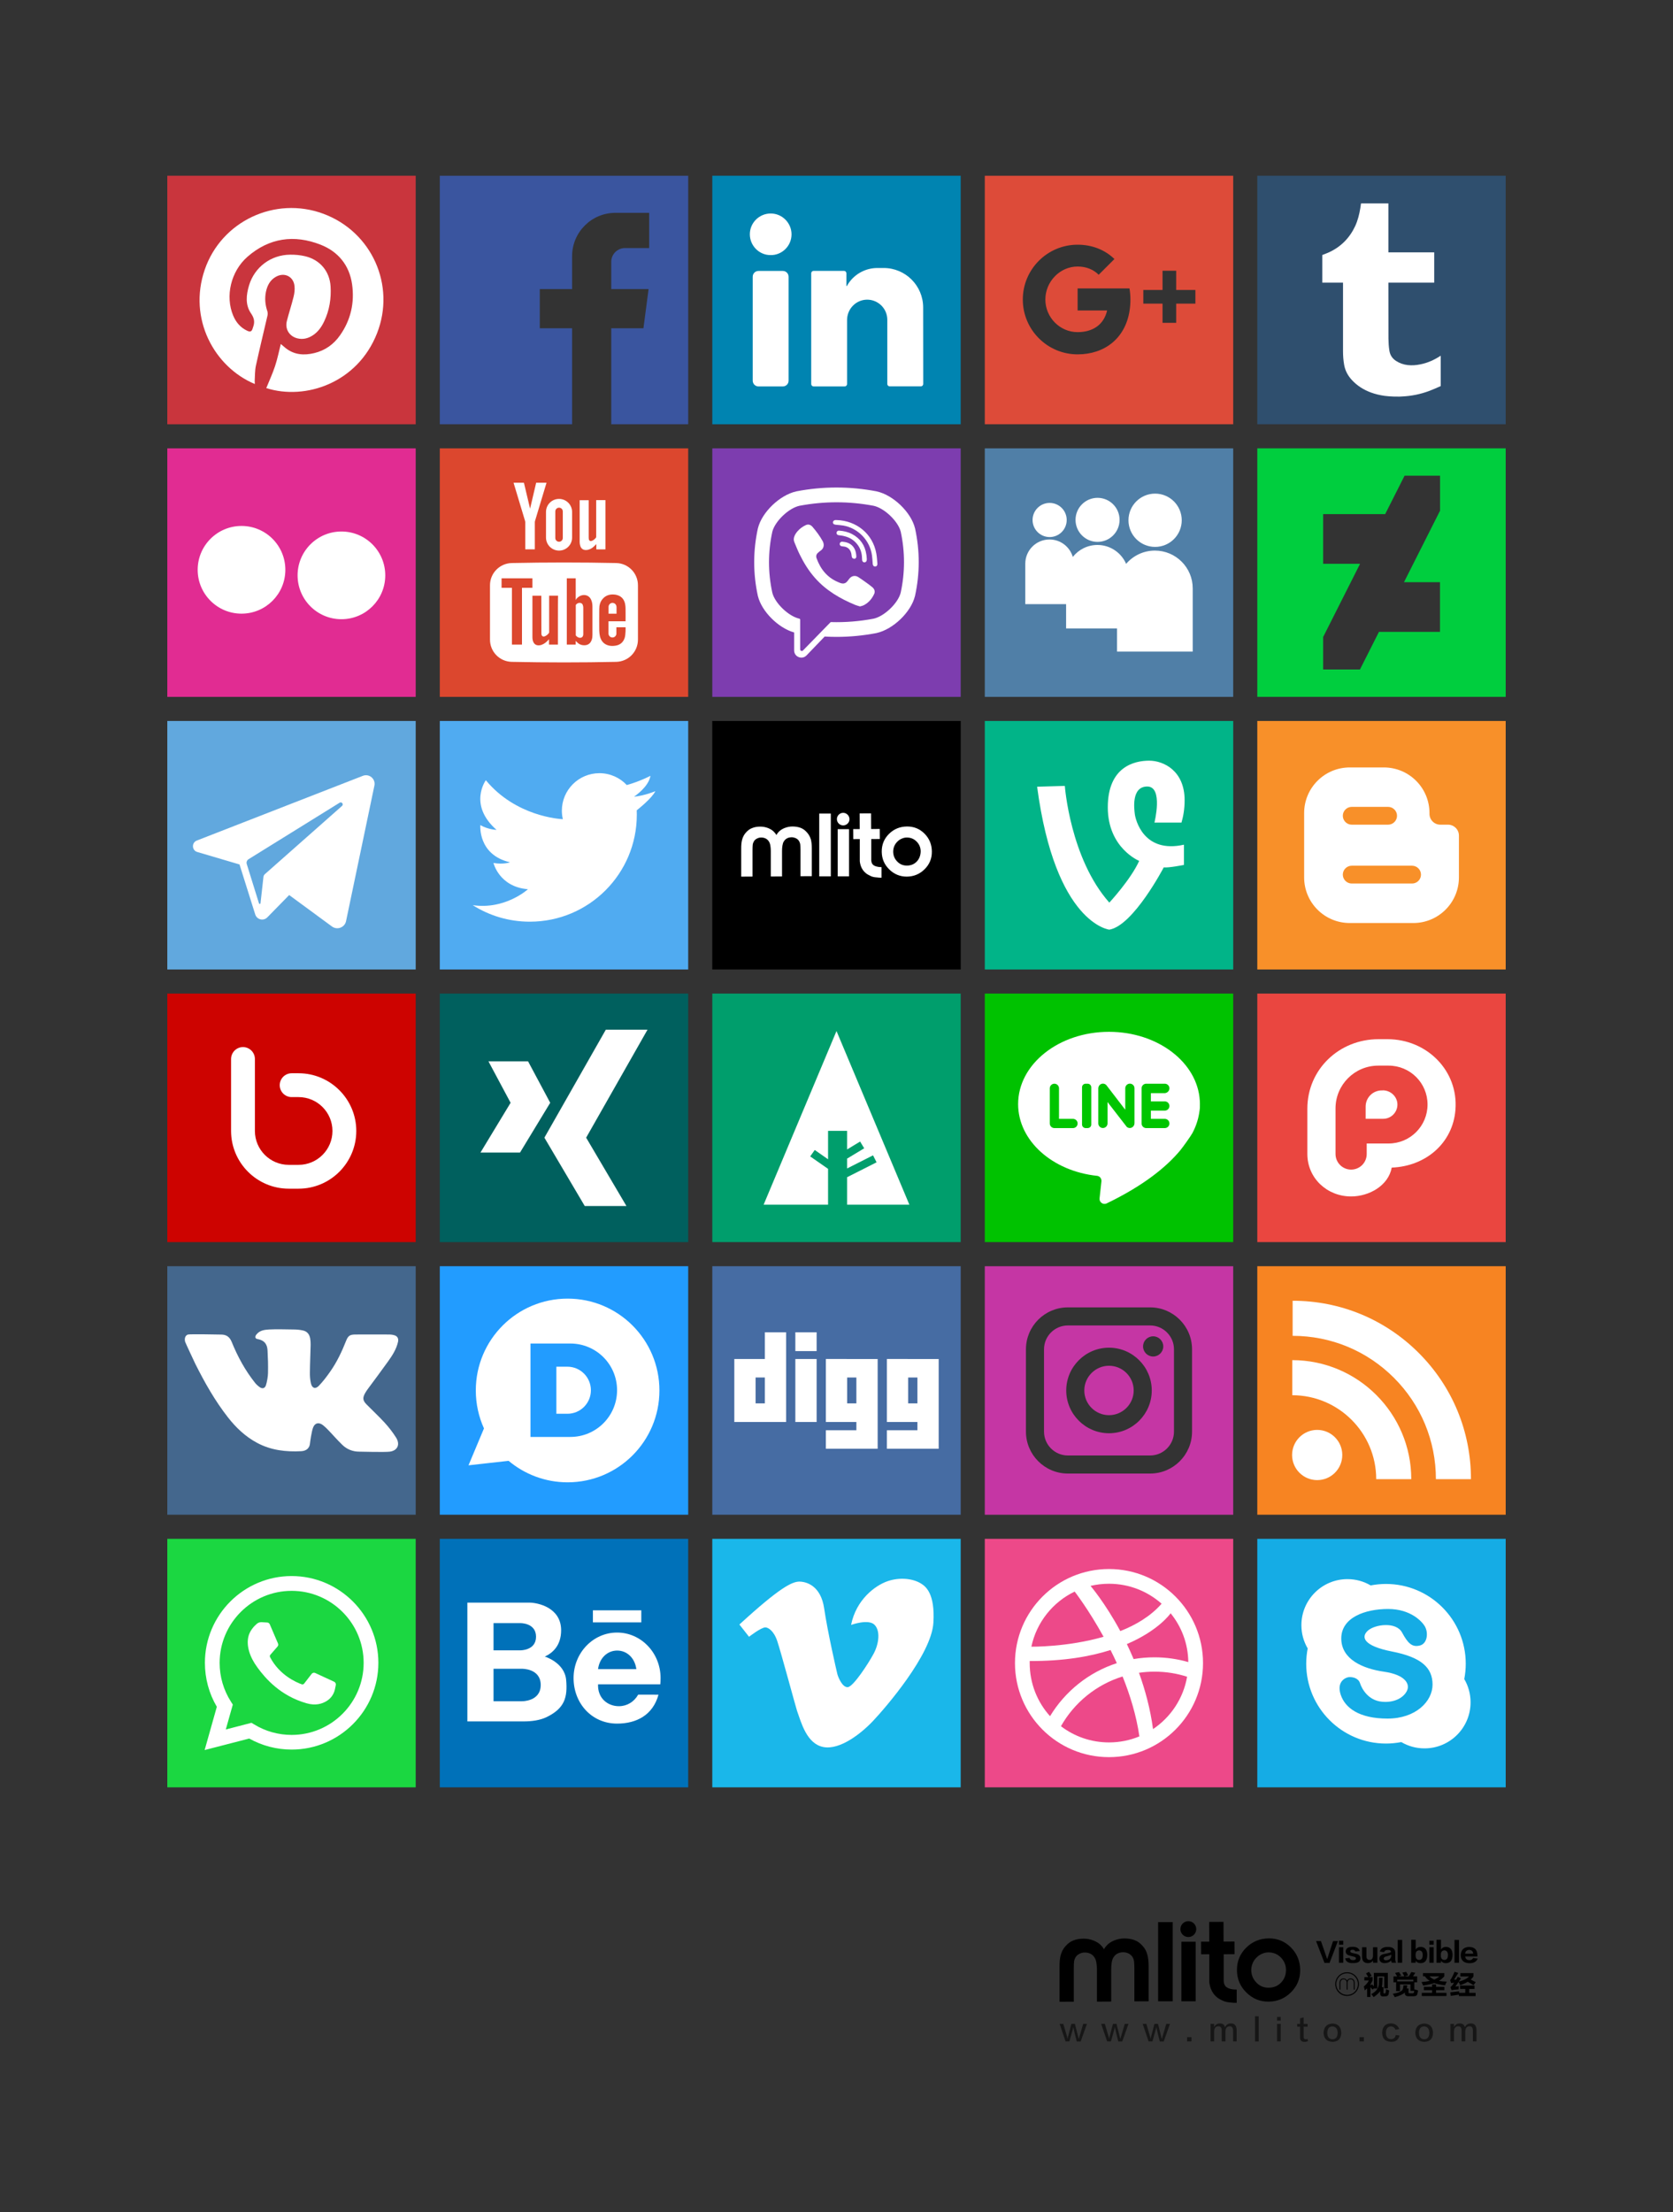 <?xml version="1.0" encoding="utf-8"?>
<!-- Generator: Adobe Illustrator 19.0.0, SVG Export Plug-In . SVG Version: 6.00 Build 0)  -->
<svg version="1.1" id="图层_1" xmlns="http://www.w3.org/2000/svg" xmlns:xlink="http://www.w3.org/1999/xlink" x="0px" y="0px"
	 width="2500px" height="3304.5px" viewBox="0 0 2500 3304.5" style="enable-background:new 0 0 2500 3304.5;" xml:space="preserve"
	>
<rect x="0" y="0" width="2500" height="3304.5" fill="#333333" stroke="none"/>
<style type="text/css">
	.st0{opacity:0.56;}
	.st1{fill:#C9353D;}
	.st2{fill:#FFFFFF;}
	.st3{fill:#3A559F;}
	.st4{fill:#0084B1;}
	.st5{fill:#DD4B39;}
	.st6{fill:#2F4F6E;}
	.st7{fill:#E12C92;}
	.st8{fill:#DC472E;}
	.st9{fill:#7D3DAF;}
	.st10{fill:#507FA7;}
	.st11{fill:#00CE3E;}
	.st12{fill:#61A8DE;}
	.st13{fill:#50ABF1;}
	.st14{fill:#01B488;}
	.st15{fill:#F89029;}
	.st16{fill:#CD0300;}
	.st17{fill:#00605E;}
	.st18{fill:#009E6C;}
	.st19{fill:#00C200;}
	.st20{fill:#00C500;}
	.st21{fill:#EA4640;}
	.st22{fill:#44678D;}
	.st23{fill:#229CFF;}
	.st24{fill:#466CA3;}
	.st25{fill:#C536A4;}
	.st26{fill:#F78422;}
	.st27{fill:#1BD741;}
	.st28{fill:#0071B9;}
	.st29{fill:#1AB7EA;}
	.st30{fill:#ED4989;}
	.st31{fill:#15ACE5;}
</style>
<g id="XMLID_116_">
	<g id="XMLID_804_">
		<g id="XMLID_836_">
			<g id="XMLID_886_">
				<path id="XMLID_894_" d="M1775.7,2869.6c-6.5,0-11.8,5.3-11.8,11.9c0,6.5,5.3,11.8,11.9,11.8c6.5,0,11.8-5.3,11.8-11.9
					C1787.5,2874.8,1782.2,2869.5,1775.7,2869.6z"/>
				<path id="XMLID_891_" d="M1896.2,2895.3c-13.4,0.1-24.7,4.7-34,13.9s-13.9,20.4-13.8,33.7c0.1,12.9,4.7,24,14,33.2
					s20.4,13.8,33.2,13.7c13.1-0.1,24.2-4.7,33.5-13.9c9.3-9.2,13.9-20.3,13.8-33.4c-0.1-13-4.6-24.2-13.6-33.4
					C1920.3,2899.9,1909.2,2895.3,1896.2,2895.3z M1914.3,2961.4c-4.9,5-11.1,7.6-18.7,7.6c-7.2,0-13.3-2.5-18.2-7.7
					c-5-5.2-7.5-11.3-7.6-18.4c0-3.5,0.6-6.9,1.9-10.1s3.1-6,5.4-8.3c2.3-2.5,5.1-4.5,8.4-6s6.5-2.3,9.9-2.3
					c7.4,0,13.6,2.5,18.7,7.7c5,5.2,7.6,11.4,7.6,18.7C1921.6,2950.1,1919.2,2956.3,1914.3,2961.4z"/>
				<path id="XMLID_890_" d="M1707.2,2906.3c-3.4-3.9-7.4-6.8-11.9-8.4c-4.5-1.7-9.6-2.5-15.3-2.5c-5,0-9.9,1-14.5,2.8
					c-0.3,0.1-0.6,0.3-1,0.4c-3.8,1.6-7.9,4-10.9,7.5c-1.2,1.3-2.7,3.2-3.9,5.5c-1.2-2.3-2.7-4.1-4-5.4c-3-3.5-7.1-5.8-11-7.4
					c-0.3-0.2-0.6-0.3-0.9-0.4c-4.7-1.8-9.5-2.7-14.5-2.7c-5.7,0-10.8,0.9-15.2,2.6c-4.5,1.7-8.4,4.6-11.8,8.5
					c-3.6,4-6.1,8.7-7.5,14.3c-1,4.4-1.6,9.9-1.5,16.5v52.4l21.3-0.1V2940c0-4.2,0.1-7.5,0.4-10s1.2-4.8,2.5-6.9
					c1.4-2.1,3.3-3.7,5.8-4.9s5-1.8,7.6-1.8c6.6,0,11.6,2.5,14.8,7.7c1.3,2,2.2,4.6,2.7,7.8c0.5,3.2,0.7,6.4,0.8,9.6v3.4v44.9h2.3
					l16.7-0.1h2.3v-45v-3.4c0-3.2,0.2-6.4,0.7-9.6c0.5-3.2,1.3-5.9,2.6-7.9c3.2-5.2,8.1-7.7,14.7-7.8c2.6,0,5.1,0.6,7.6,1.7
					c2.5,1.2,4.5,2.8,5.9,4.9c1.4,2.1,2.3,4.4,2.6,6.9c0.3,2.5,0.5,5.9,0.5,10v49.9l21.3-0.1v-52.4c0-6.6-0.6-12.1-1.7-16.5
					C1713.4,2915,1710.9,2910.2,1707.2,2906.3z"/>
				<path id="XMLID_889_" d="M1834.1,2969c-5.4-2.8-5.4-9.1-5.5-10.2V2919l16.2-0.1l-0.1-18.9l-16.3,0.1l-0.1-29.5l-21.4,0.1
					l0.1,29.5h-12.3l0.1,18.9l12.3-0.1v41.7c0.8,7.6,4.1,19.3,16.5,25.9l0,0c0,0,0.1,0,0.2,0.1c0.8,0.4,1.7,0.8,2.5,1.2
					c0.4,0.2,0.9,0.4,1.3,0.6c0.2,0.1,0.7,0.3,1.6,0.7c0.6,0.2,1.2,0.4,1.5,0.5c0,0,0,0,0.1,0c2.3,0.7,6,1.4,11.4,1.7l0,0
					c0.3,0,0.6,0.1,0.9,0.1h0.5c1.4,0,2.9,0.1,4.4,0.1v-19.9C1839.5,2971.9,1835.1,2969.6,1834.1,2969z"/>
				<rect id="XMLID_888_" x="1730.6" y="2871" width="21.8" height="118.3"/>
				<rect id="XMLID_887_" x="1765.4" y="2900.3" width="21.3" height="89"/>
			</g>
			<g id="XMLID_837_">
				<g id="XMLID_871_">
					<path id="XMLID_883_" d="M2051,2971.8l-3.1-3.6v14.6h-5V2970c-0.2,0.2-0.5,0.5-0.9,0.8c-0.4,0.4-1.3,1.1-2.6,2.2
						c-0.1-0.7-0.4-1.9-0.8-3.6c-0.3-1-0.5-1.8-0.6-2.3c3.4-2.6,5.9-5.6,7.5-8.9h-6.7v-5h5.9c-1-1.8-2.2-3.6-3.4-5.6l4.5-2.3
						c0.9,1.1,2.1,2.9,3.4,5.1c0.2,0.3,0.4,0.6,0.5,0.8l-3.9,2h5.3v4.8c-0.9,2.2-2,4.2-3.1,5.9v1.7l2-1.7l3,2.8v-19.9h20.9v23.1
						h-5.3v-17.8h-10.4v18.1h-5.1v-0.2L2051,2971.8z M2067.1,2982.1c-3.1,0.1-4.7-1.5-4.7-4.8v-3.3c-1.4,2.5-4.6,5.5-9.7,9
						c-1-1.5-2.2-2.9-3.6-4.4c8-4.3,11.8-10,11.4-17.3c0.1-2.6,0.2-5,0.2-7.2h5.3c0,1.8-0.1,4-0.3,6.7c0,2.8-0.3,5.2-0.8,7.2h2.5
						v8.1c-0.1,1,0.3,1.5,1.1,1.4h0.5c0.9,0.1,1.5-0.4,1.6-1.6c0.3-1.6,0.5-3.1,0.6-4.7c2.3,0.9,3.8,1.6,4.7,1.9
						c-0.1,0.9-0.4,2.7-0.8,5.1c-0.5,2.6-2.3,3.8-5.3,3.7L2067.1,2982.1L2067.1,2982.1z"/>
					<path id="XMLID_880_" d="M2082.3,2961v-8.9h5.5c-0.4-0.7-1.1-1.8-2-3.3c-0.5-0.8-0.9-1.5-1.1-1.9l5.9-1.2l3.3,5.1l-4.7,1.2h9.3
						c-0.7-1.6-1.7-3.4-3-5.6l5.8-1.1c1,1.6,2,3.3,3,5.1l-5.6,1.6h6.4c1.2-1.9,2.5-4,3.9-6.4l5.9,1.1l-3.4,5.3h6.2v8.9h-4.2v11.7
						l0.2-1.2c1.9,0.6,3.6,1.1,5.3,1.6c0,0.3-0.1,0.8-0.2,1.4c-0.3,2-0.6,3.3-0.8,3.9c-0.5,2.4-2.5,3.5-5.9,3.4h-7.3
						c-3.7,0.1-5.6-1.5-5.5-4.7v-0.9c-2.5,2.6-7.5,4.9-15.1,7c-1-2.2-2-3.8-3-5c10.2-1.8,15.3-4.5,15.4-8.3c0.4-1.2,0.6-2.7,0.6-4.4
						h5.6c-0.1,1.9-0.3,3.4-0.6,4.5v0.2h2.6v5.5c-0.1,1.2,0.5,1.8,1.9,1.7h4c1.3,0.1,2.1-0.5,2.3-1.7c0-0.6,0.1-1.2,0.3-1.9h-5.6
						v-9.7h-15.6v10.1h-5.8v-13.2L2082.3,2961L2082.3,2961z M2087.9,2957v2.5h24.1v-2.5H2087.9z"/>
					<path id="XMLID_876_" d="M2159.4,2965.4c-6.7-0.8-12-1.9-16.2-3.3c-3.6,1.2-9.1,2.5-16.5,3.7c-0.2-0.5-0.6-1.3-1.1-2.3
						c-0.6-1.3-1.1-2.3-1.4-3c4.8-0.3,8.9-0.9,12.3-1.7c-2.9-1.8-5.3-4-7.3-6.9h-2.8v-4.7h31.9v4.7c-2.3,2.7-5,5-8.1,6.9
						c3.3,0.6,7.2,1,11.7,1.1c-0.2,0.4-0.5,1-0.8,1.7C2160.4,2963.2,2159.9,2964.5,2159.4,2965.4z M2127.7,2972.7v-5h12.3v-3.6h5.9
						v3.6h12.5v5h-12.5v4h15.6v4.7h-36.9v-4.7h15.4v-4H2127.7z M2151,2952h-15c2,2,4.4,3.6,7.2,4.8
						C2146,2955.6,2148.6,2954,2151,2952z"/>
					<path id="XMLID_873_" d="M2168.4,2962.1l-1.4-4.5c0.6-0.6,1.3-1.5,2-2.7c1.6-2.8,3.1-6,4.5-9.7l5.6,1.7c-2.8,4.7-4.9,8-6.2,10
						c1,0,2.1,0,3.1,0c0.8-1.5,1.6-2.9,2.3-4.2l4.8,2.2l-3.3,5.1c7.7-2.2,12.8-4.8,15.3-7.8h-12.8v-5h19.5v5.1
						c-1.2,1.8-2.6,3.3-4.1,4.5l7.5,3.9l-3.3,4.5c-3.8-2.4-6.7-4.1-8.7-5.1c-2.6,1.8-6.3,3.4-11.2,5c-0.1-0.2-0.3-0.6-0.6-1.2
						c-0.3-0.8-0.9-2-1.9-3.6c-0.9,1.5-2.3,3.5-4.2,6.1c-0.3,0.4-0.5,0.7-0.6,0.9l5.1-0.6c-0.1,1.1-0.2,2.8-0.2,4.8
						c-5.7,0.4-9.2,0.8-10.6,1.2l-1.6-4.7c1.1-0.6,2.1-1.6,3-2.8c0.3-0.5,0.8-1.3,1.6-2.3c0.4-0.6,0.7-1.1,0.9-1.4
						C2171.4,2961.8,2169.8,2961.9,2168.4,2962.1z M2181.8,2970.9v-5.1h21.6v5.1h-7.9v5.8h9.5v4.8h-24.9v-2.2c-1,0.2-2.7,0.5-5,0.8
						c-3.3,0.5-5.8,0.9-7.3,1.1l-0.6-5.3c0.3,0,0.7-0.1,1.2-0.2c3.5-0.3,7.6-0.8,12.1-1.4c0,0.7-0.1,1.5-0.2,2.3h9.3v-5.8h-7.8
						V2970.9z"/>
				</g>
				<g id="XMLID_847_">
					<path id="XMLID_870_" d="M1999.3,2899.3l-12.5,32.6h-7.6l-12.6-32.6h7.3l8.1,23.4c0.5,1.6,0.9,2.6,1.1,3.3h0.2
						c0-0.1,0.1-0.3,0.2-0.6c0.4-1.2,0.7-2.1,0.9-2.6l7.6-23.4L1999.3,2899.3L1999.3,2899.3z"/>
					<path id="XMLID_867_" d="M2000.8,2904.7v-5.9h6.5v5.9H2000.8z M2000.8,2931.7v-23.2h6.5v23.2H2000.8z"/>
					<path id="XMLID_866_" d="M2031.9,2914.2l-6.7,0.6c-0.5-1.7-1.9-2.5-4-2.5c-2.3,0-3.4,0.8-3.4,2.3c-0.2,1.2,1,2.1,3.6,2.6
						c0.2,0,0.5,0.1,0.8,0.2c1,0.2,2.4,0.5,4.2,0.9c4.6,1.1,6.7,3.5,6.5,7c0,4.6-3.5,6.9-10.4,6.9c-7.3,0.4-11.4-1.9-12.3-7l6.5-0.8
						c0.5,2.3,2.3,3.4,5.3,3.4c2.8,0,4.2-0.9,4.2-2.8c0.2-1.1-1.3-2.1-4.7-2.8c-1.8-0.4-3.4-0.8-4.8-1.2c-3.7-0.9-5.7-3-5.8-6.1
						c0.2-4.6,3.5-6.9,10-7C2027,2907.8,2030.7,2909.9,2031.9,2914.2z"/>
					<path id="XMLID_865_" d="M2058.3,2931.7h-6.5v-3.4c-1.7,2.6-4.2,3.9-7.5,4c-5.9,0-8.9-3.2-8.9-9.5v-14.3h6.5v13.7
						c0,3.5,1.7,5.3,5,5.3c2.9-0.2,4.5-2.1,4.8-5.8v-13.2h6.5L2058.3,2931.7L2058.3,2931.7z"/>
					<path id="XMLID_862_" d="M2086.3,2931.7h-6.4c-0.6-0.9-1-2.1-1.1-3.4c-2.2,2.6-5.6,3.9-10.1,4c-4.7-0.3-7.2-2.5-7.5-6.5
						c0-4.3,2.9-6.7,8.7-7.5c4.6-0.9,7.4-1.7,8.6-2.3c0.2-2.4-1.4-3.5-4.8-3.4c-2.9,0-4.7,1.1-5.5,3.3l-6.2-0.9
						c1.2-4.6,5.1-6.9,11.5-6.9c8-0.2,11.8,3.1,11.5,9.8c0,2.3,0,5.3,0,9.2C2085.1,2928.9,2085.5,2930.4,2086.3,2931.7z
						 M2079,2921.4v-1.7c-1.4,0.8-3.4,1.6-6.2,2.2c-3.4,0.6-5.1,1.8-5.1,3.6c-0.1,1.7,1.2,2.5,3.9,2.5
						C2076.1,2927.6,2078.6,2925.5,2079,2921.4z"/>
					<path id="XMLID_861_" d="M2088.6,2931.7v-34.1h6.7v34.1H2088.6z"/>
					<path id="XMLID_858_" d="M2115.5,2928.6v3.1h-6.7v-34.3h6.7v14.6c1.6-2.7,4.2-4,7.8-4c6.1,0.3,9.3,4.2,9.5,11.7
						c0,8.4-3.4,12.6-10.1,12.6C2119.5,2932.3,2117.1,2931.1,2115.5,2928.6z M2115.4,2919.2v2.2c0.1,3.8,1.8,5.9,5.1,6.1
						c3.6,0.1,5.5-2.4,5.5-7.6c-0.1-4.3-1.9-6.5-5.3-6.7C2117.2,2913.4,2115.5,2915.4,2115.4,2919.2z"/>
					<path id="XMLID_855_" d="M2135.9,2904.7v-5.9h6.5v5.9H2135.9z M2135.9,2931.7v-23.2h6.5v23.2H2135.9z"/>
					<path id="XMLID_852_" d="M2153.3,2928.6v3.1h-6.7v-34.3h6.7v14.6c1.6-2.7,4.2-4,7.8-4c6.1,0.3,9.3,4.2,9.5,11.7
						c0,8.4-3.4,12.6-10.1,12.6C2157.2,2932.3,2154.8,2931.1,2153.3,2928.6z M2153.1,2919.2v2.2c0.1,3.8,1.8,5.9,5.1,6.1
						c3.6,0.1,5.5-2.4,5.5-7.6c-0.1-4.3-1.9-6.5-5.3-6.7C2155,2913.4,2153.2,2915.4,2153.1,2919.2z"/>
					<path id="XMLID_851_" d="M2173.5,2931.7v-34.1h6.7v34.1H2173.5z"/>
					<path id="XMLID_848_" d="M2201.2,2924.7l7,0.8c-1.9,4.6-6,6.9-12.5,6.9c-8.3-0.3-12.6-4.2-12.9-11.7
						c0.3-8.1,4.4-12.3,12.3-12.6c8.4,0,12.6,4.2,12.6,12.6v1.6h-18.2c0.2,3.5,2.3,5.4,6.2,5.6
						C2198.5,2927.8,2200.4,2926.8,2201.2,2924.7z M2189.4,2918.1h12c-0.2-3.5-2.2-5.4-5.9-5.6
						C2191.7,2912.7,2189.7,2914.6,2189.4,2918.1z"/>
				</g>
				<g id="XMLID_839_">
					<g id="XMLID_845_">
						<path id="XMLID_846_" d="M2001.7,2971.9v-10.1c0-2.1,0.5-3.7,1.6-4.9c1.1-1.2,2.6-1.8,4.4-1.8c1.2,0,2.1,0.3,3,0.8
							s1.6,1.3,2.2,2.4c0.6-1.1,1.4-1.9,2.3-2.4s1.9-0.8,3-0.8c1.9,0,3.4,0.6,4.5,1.8c1.1,1.2,1.6,2.8,1.6,4.9v10.1h-1.4v-10.5
							c0-1.5-0.4-2.7-1.3-3.6c-0.8-0.9-2-1.4-3.3-1.4c-1.4,0-2.5,0.5-3.3,1.4c-0.9,0.9-1.3,2.1-1.3,3.6v10.5h-1.4v-10.5
							c0-1.5-0.4-2.7-1.3-3.6s-2-1.4-3.3-1.4s-2.5,0.5-3.3,1.4c-0.9,0.9-1.3,2.1-1.3,3.6v10.5H2001.7z"/>
					</g>
					<path id="XMLID_840_" d="M2013,2945.9c-9.8,0-17.7,7.9-17.7,17.7c0,9.8,7.9,17.7,17.7,17.7c9.8,0,17.7-7.9,17.7-17.7
						S2022.8,2945.9,2013,2945.9z M2013,2979.7c-8.9,0-16.2-7.2-16.2-16.2c0-8.9,7.2-16.1,16.2-16.1c8.9,0,16.1,7.2,16.1,16.1
						C2029.2,2972.5,2022,2979.7,2013,2979.7z"/>
				</g>
			</g>
		</g>
		<g id="XMLID_805_" class="st0">
			<path id="XMLID_834_" d="M1624.2,3023.1l-9.3,26.2h-5.9c-3.1-12.1-4.6-18.4-4.6-18.9c-0.4-1.1-0.5-2-0.5-2.7h-0.2
				c0,0.2-0.1,0.7-0.2,1.4c-0.1,0.7-0.2,1.1-0.2,1.2c-0.1,0.6-1.9,6.9-5.3,18.9h-5.7l-8.9-26.2h5.5c3.8,12.8,5.8,19.5,5.9,19.9
				c0.1,1.1,0.3,1.8,0.5,2.3c0.2-0.7,0.4-1.5,0.5-2.3c0.1-0.5,1.8-7.1,5.2-19.9h5.3c3.2,12.7,4.9,19.3,5,19.8
				c0.1,0.1,0.2,0.6,0.4,1.4c0.2,0.6,0.4,1,0.4,1.1c0.4-0.9,0.6-1.8,0.7-2.5c0.2-0.7,2.2-7.3,5.9-19.8h5.5V3023.1z"/>
			<path id="XMLID_832_" d="M1686.3,3023.1l-9.3,26.2h-5.9c-3.1-12.1-4.6-18.4-4.6-18.9c-0.4-1.1-0.5-2-0.5-2.7h-0.2
				c0,0.2-0.1,0.7-0.2,1.4c-0.1,0.7-0.2,1.1-0.2,1.2c-0.1,0.6-1.9,6.9-5.3,18.9h-5.7l-8.9-26.2h5.5c3.8,12.8,5.8,19.5,5.9,19.9
				c0.1,1.1,0.3,1.8,0.5,2.3c0.2-0.7,0.4-1.5,0.5-2.3c0.1-0.5,1.8-7.1,5.2-19.9h5.3c3.2,12.7,4.9,19.3,5,19.8
				c0.1,0.1,0.2,0.6,0.4,1.4c0.2,0.6,0.4,1,0.4,1.1c0.4-0.9,0.6-1.8,0.7-2.5c0.2-0.7,2.2-7.3,5.9-19.8h5.5V3023.1z"/>
			<path id="XMLID_830_" d="M1748.3,3023.1l-9.3,26.2h-5.9c-3.1-12.1-4.6-18.4-4.6-18.9c-0.4-1.1-0.5-2-0.5-2.7h-0.2
				c0,0.2-0.1,0.7-0.2,1.4c-0.1,0.7-0.2,1.1-0.2,1.2c-0.1,0.6-1.9,6.9-5.3,18.9h-5.7l-8.9-26.2h5.5c3.8,12.8,5.8,19.5,5.9,19.9
				c0.1,1.1,0.3,1.8,0.5,2.3c0.2-0.7,0.4-1.5,0.5-2.3c0.1-0.5,1.8-7.1,5.2-19.9h5.3c3.2,12.7,4.9,19.3,5,19.8
				c0.1,0.1,0.2,0.6,0.4,1.4c0.2,0.6,0.4,1,0.4,1.1c0.4-0.9,0.6-1.8,0.7-2.5c0.2-0.7,2.2-7.3,5.9-19.8h5.5V3023.1z"/>
			<path id="XMLID_828_" d="M1780.5,3042.8v6.4h-6.6v-6.4H1780.5z"/>
			<path id="XMLID_826_" d="M1848.1,3049.2h-5.5v-15.5c0.1-4.9-1.7-7.2-5.3-7.1c-3.8,0.2-5.8,2.7-6.1,7.3v15.3h-5.5v-15.7
				c0.1-4.7-1.7-7.1-5.3-6.9c-3.8,0.1-5.8,2.6-6.1,7.5v15.1h-5.3V3023h5.3v4.6c1.9-3.4,4.7-5.2,8.5-5.3c4.3,0,6.9,1.9,7.8,5.7
				c1.7-3.7,4.6-5.6,8.7-5.7c5.8,0,8.7,3.5,8.7,10.5v16.4H1848.1z"/>
			<path id="XMLID_824_" d="M1875.4,3049.2v-37.5h5.5v37.6h-5.5V3049.2z"/>
			<path id="XMLID_821_" d="M1908.3,3018.1v-5.5h5.5v5.5H1908.3z M1908.3,3049.2V3023h5.5v26.2H1908.3z"/>
			<path id="XMLID_819_" d="M1948.1,3013.3v9.8h5.9v4.1h-5.9v14.9c-0.1,2.7,0.9,4,3.2,3.9c0.9,0,1.8-0.2,2.5-0.5l0.9,3
				c-1.2,0.9-2.9,1.4-5.2,1.4c-4.6,0.1-6.9-2.2-6.8-6.9v-15.8h-4.3v-4.1h4.3v-8.4L1948.1,3013.3z"/>
			<path id="XMLID_816_" d="M1991.3,3022.5c8.3,0.4,12.6,5,13,13.9c-0.2,8.8-4.7,13.3-13.3,13.5c-8.3-0.5-12.7-4.9-13.2-13.3
				C1978.2,3027.6,1982.7,3022.9,1991.3,3022.5z M1991.2,3046c5-0.1,7.5-3.3,7.7-9.6c-0.2-6.1-2.8-9.3-7.7-9.6
				c-5.1,0.1-7.7,3.3-7.8,9.6C1983.4,3042.6,1986.1,3045.8,1991.2,3046z"/>
			<path id="XMLID_813_" d="M2038.1,3042.8v6.4h-6.6v-6.4H2038.1z"/>
			<path id="XMLID_811_" d="M2090.9,3030.7l-5.5,1.1c-1.2-3.1-3.4-4.7-6.6-5c-5.1,0.2-7.7,3.4-7.8,9.6c0.1,6.2,2.7,9.3,7.8,9.4
				c3.9-0.1,6.2-2.1,6.8-6.1l5.7,0.7c-1.5,6.5-5.8,9.7-12.6,9.4c-8.7-0.2-13.1-4.7-13.3-13.5c0.2-9.1,4.7-13.8,13.3-14.1
				C2084.8,3022.6,2088.9,3025.4,2090.9,3030.7z"/>
			<path id="XMLID_808_" d="M2128.4,3022.5c8.3,0.4,12.6,5,13,13.9c-0.2,8.8-4.7,13.3-13.3,13.5c-8.3-0.5-12.7-4.9-13.2-13.3
				C2115.2,3027.6,2119.7,3022.9,2128.4,3022.5z M2128.2,3046c5-0.1,7.5-3.3,7.7-9.6c-0.2-6.1-2.8-9.3-7.7-9.6
				c-5.1,0.1-7.7,3.3-7.8,9.6C2120.5,3042.6,2123.1,3045.8,2128.2,3046z"/>
			<path id="XMLID_806_" d="M2206.5,3049.2h-5.5v-15.5c0.1-4.9-1.7-7.2-5.3-7.1c-3.8,0.2-5.8,2.7-6.1,7.3v15.3h-5.5v-15.7
				c0.1-4.7-1.7-7.1-5.3-6.9c-3.8,0.1-5.8,2.6-6.1,7.5v15.1h-5.3V3023h5.3v4.6c1.9-3.4,4.7-5.2,8.5-5.3c4.3,0,6.9,1.9,7.8,5.7
				c1.7-3.7,4.6-5.6,8.7-5.7c5.8,0,8.7,3.5,8.7,10.5v16.4H2206.5z"/>
		</g>
	</g>
</g>
<g id="XMLID_1_">
	<g id="XMLID_1798_">
		<rect id="XMLID_1800_" x="250" y="262.5" class="st1" width="371.2" height="371.2"/>
		<path id="XMLID_1799_" class="st2" d="M380.8,573.6c-60.6-25.3-100-97.5-74.9-170.7c24.8-72.5,105.1-110.4,177.3-83.6
			c72.5,26.9,108.3,106.9,80.2,178.5c-29.1,74.2-107,100.5-165.5,81.9c4.4-10.8,9.3-21.4,13-32.5c3.7-11.1,6-22.7,8.7-33.4
			c2.4,2,4.7,4.1,7.2,6.1c12.9,10.2,27.5,11.2,42.8,7.5c16.3-3.9,29.1-13.1,38.6-26.7c16.1-22.9,21.8-48.9,17.9-76.2
			c-4-28.2-20.7-48.7-47-59c-39.5-15.5-76.9-10.3-109.4,18.1c-24.9,21.9-33.3,58.9-21.3,87.7c4.2,10,10.7,17.8,20.7,22.6
			c5,2.4,7.2,1.4,8.6-3.8c0.1-0.4,0.2-0.8,0.4-1.2c2.8-7.4,2.1-13.4-2.8-20.5c-9.1-13-7.4-28-3.1-42.3c8.3-27.2,32.6-45.4,61.2-45.7
			c7.6-0.1,15.5,0.6,22.9,2.4c22,5.4,36.3,22.4,37.7,45c1.1,18.1-1.7,35.7-9.6,52.3c-3.9,8.2-9,15.5-16.7,20.6
			c-7.2,4.8-15.1,6.8-23.6,4.6c-11.8-3.1-18.4-13.8-15.5-25.6c3.1-12.2,7.1-24.2,10.1-36.4c1.3-5.2,2-10.8,1.4-16
			c-1.4-14.3-15-21-27.6-14c-8.9,4.9-13.1,13.1-15.1,22.6c-2,9.8-1.1,19.4,2.1,28.9c0.6,1.9,0.7,4.3,0.3,6.2
			c-5.8,25.1-11.9,50.1-17.4,75.2c-1.6,7.3-1.3,15.1-1.8,22.7C380.7,570.2,380.8,571.7,380.8,573.6z"/>
	</g>
	<path id="XMLID_1797_" class="st3" d="M657.2,262.5v371.2h197.7V490.3h-48.3v-58.5h48.3v-49.2c0-35.7,29-64.7,64.7-64.7h50.5v52.6
		H934c-11.4,0-20.6,9.2-20.6,20.6v40.7h55.8l-7.7,58.5h-48.1v143.4h115V262.5H657.2z"/>
	<g id="XMLID_1791_">
		<rect id="XMLID_1796_" x="1064.4" y="262.5" class="st4" width="371.2" height="371.2"/>
		<g id="XMLID_1792_">
			<path id="XMLID_1795_" class="st2" d="M1151.8,318.9c17,0,31,14.1,31,31.1c0,17.9-14.9,31.4-31.2,31
				c-16.5,0.3-31.1-13.5-31.1-31.1C1120.5,332.8,1134.6,318.8,1151.8,318.9z"/>
			<path id="XMLID_1794_" class="st2" d="M1169.8,577.2h-36.4c-4.7,0-8.6-3.8-8.6-8.6V413.3c0-4.7,3.8-8.6,8.6-8.6h36.4
				c4.7,0,8.6,3.8,8.6,8.6v155.4C1178.4,573.4,1174.6,577.2,1169.8,577.2z"/>
			<path id="XMLID_1793_" class="st2" d="M1379.5,459.3c0-32.6-26.4-59-59-59h-9.3c-17.8,0-33.6,8.9-43,22.5c-1,1.5-2,3-2.9,4.6
				c-0.3,0-0.5-0.1-0.5-0.1v-19.1c0-2-1.6-3.6-3.6-3.6h-45.4c-2,0-3.6,1.6-3.6,3.6v165.4c0,2,1.6,3.6,3.6,3.6l46.4,0
				c2,0,3.6-1.6,3.6-3.6v-95.6c0-16.5,13.2-30.2,29.7-30.4c8.4-0.1,16.1,3.3,21.6,8.8c5.4,5.4,8.8,12.9,8.8,21.2v95.9
				c0,2,1.6,3.6,3.6,3.6l46.5,0c2,0,3.6-1.6,3.6-3.6L1379.5,459.3L1379.5,459.3z"/>
		</g>
	</g>
	<path id="XMLID_1787_" class="st5" d="M1471.6,262.5v371.2h371.2V262.5H1471.6z M1688,463.7c-6.3,41.7-37.4,65.6-77.7,65.6
		c-45.2,0-81.9-36.7-81.9-81.9c0-45.2,36.7-81.9,81.9-81.9c21.9,0,41,7.8,55,21.4l-23.5,23.5c-8-8-18.9-12.3-31.5-12.3
		c-26.6,0-48.2,22.7-48.2,49.3c0,26.6,21.6,48.7,48.2,48.7c22.3,0,39.2-10.8,44.1-32.4h-44.1v-32.9h77.5c0.9,5.3,1.4,10.8,1.4,16.6
		C1689.2,453.1,1688.8,458.5,1688,463.7z M1786.3,453.5h-28.7v28.7h-20.4v-28.7h-28.7v-20.4h28.7v-28.7h20.4v28.7h28.7V453.5z"/>
	<g id="XMLID_1784_">
		<rect id="XMLID_1786_" x="1878.8" y="262.5" class="st6" width="371.2" height="371.2"/>
		<path id="XMLID_1785_" class="st2" d="M2152.9,531.3v45.4c-0.1,0-0.2,0.1-0.3,0.1c-5.4,2.5-10.9,4.8-16.5,7
			c-13.3,5-27,7.8-41.2,8.4c-1.3,0-2.5,0.1-3.8,0.2c-2.7,0-8.6-0.1-8.8-0.1c-4.4-0.1-8.7-0.5-13.1-1c-7.1-1-14.1-2.6-20.8-5.1
			c-10.7-4-20.2-9.9-28-18.3c-6.1-6.5-10.2-14-11.8-22.9c-1.2-6.7-1.7-13.5-1.7-20.4c0-33.9,0-68.6,0-102.4h-31v-41.3
			c3.4-1.4,6.9-2.5,10.2-4.1c17.7-8.2,30.6-21.3,38.9-38.9c4-8.7,6.3-17.9,7.8-27.2c0.4-2.3,0.7-4.6,1-6.9h40.9l0,73.1h68.5v45.3
			h-68.5c0,0,0,80.6,0.1,83.3c0.1,6.1,0.4,12.2,1.4,18.3c1,6.5,4.3,11.6,9.8,15.2c5.4,3.5,11.3,5.6,17.7,6.3
			c6.4,0.7,12.7,0.2,18.9-1.1C2133.7,542,2143.6,537.4,2152.9,531.3z"/>
	</g>
	<g id="XMLID_1779_">
		<rect id="XMLID_1783_" x="250" y="669.7" class="st7" width="371.2" height="371.2"/>
		<g id="XMLID_1780_">
			<circle id="XMLID_1782_" class="st2" cx="360.9" cy="851.1" r="65.5"/>
			<circle id="XMLID_1781_" class="st2" cx="510.2" cy="859.4" r="65.5"/>
		</g>
	</g>
	<g id="XMLID_1761_">
		<rect id="XMLID_1778_" x="657.2" y="669.7" class="st8" width="371.2" height="371.2"/>
		<g id="XMLID_1762_">
			<path id="XMLID_1768_" class="st2" d="M871.6,907.3c0-1.4-0.4-2.8-0.9-4.1c-0.7-1.7-2.2-2.5-4-2.7c-2.2-0.2-3.9,0.7-5.4,2
				c-0.6,0.5-0.9,1.4-0.9,1.4l0,44v1.1c0,0,0.4,0.5,0.4,0.6c1.3,1.4,2.8,2.5,4.7,2.9c3.1,0.6,5.3-0.7,5.9-3.6
				c0.2-0.7,0.2-1.5,0.2-2.2C871.7,933.4,871.7,920.4,871.6,907.3z M871.6,907.3c0-1.4-0.4-2.8-0.9-4.1c-0.7-1.7-2.2-2.5-4-2.7
				c-2.2-0.2-3.9,0.7-5.4,2c-0.6,0.5-0.9,1.4-0.9,1.4l0,44v1.1c0,0,0.4,0.5,0.4,0.6c1.3,1.4,2.8,2.5,4.7,2.9
				c3.1,0.6,5.3-0.7,5.9-3.6c0.2-0.7,0.2-1.5,0.2-2.2C871.7,933.4,871.7,920.4,871.6,907.3z M920.8,841c-52-1.1-104.1-1.1-156.1,0
				c-18,0.4-32.5,15.1-32.5,33.2v81.2c0,18.1,14.4,32.8,32.5,33.2c52,1.1,104.1,1.1,156.1,0c18.1-0.4,32.5-15.1,32.5-33.2v-81.2
				C953.3,856.1,938.9,841.4,920.8,841z M780,962.8h-15V878h-15.5v-14.2h46.1V878H780V962.8z M833.7,927.6v35.2h-13.3v-8
				c-0.5,0.5-0.7,0.8-1,1.1c-2.9,3.2-6.1,5.9-10.2,7.3c-2,0.7-4.1,0.9-6.2,0.6c-2.9-0.5-4.8-2.2-6-4.8c-1.1-2.4-1.4-5-1.4-7.7
				c0-9.7,0-61,0-61.5h13.3c0,0.4,0.1,37.3,0.1,55.2c0,1,0,2,0.2,2.9c0.5,2.4,2.3,3.4,4.7,2.6c2.7-1,4.7-2.8,6.4-5
				c0.3-0.3,0.3-0.9,0.3-1.3v-54.5l13.3,0C833.7,889.7,833.7,915.4,833.7,927.6z M884.2,955.8c-1.8,5.3-5.7,8.1-11.3,8
				c-4.6,0-8.3-1.9-11.3-5.2c-0.3-0.4-1.3-1.4-1.3-1.4v5.6H847v-99h13.3c0,10.5,0,32.6,0,32.6s0.7-1.5,1.4-2.3
				c2.1-2.3,4.6-4.1,7.7-4.9c5.1-1.3,11,0.3,13.8,6.3c1.7,3.5,2.1,7.3,2.1,11.1c0,13.8,0,27.7,0,41.5
				C885.3,950.8,885.1,953.3,884.2,955.8z M933.4,953c-2.3,6.8-7.1,10.5-14.1,11.5c-4.3,0.6-8.6,0.5-12.7-1.3
				c-5.6-2.5-8.7-7-10.1-12.8c-0.6-2.7-0.9-5.5-1-8.3c-0.1-10.8-0.1-21.7,0-32.5c0-5.7,1.4-10.9,5.2-15.2c4.4-5,10.1-6.8,16.6-6.4
				c1.9,0.1,3.9,0.4,5.8,1.1c6.3,2.1,9.7,6.8,11,13c0.5,2.4,0.7,4.9,0.7,7.4c0.1,5.8,0,18.5,0,18.5h-25.5v18.3
				c0,3.3,2.7,5.9,5.9,5.9c3.3,0,5.9-2.7,5.9-5.9v-9.4h13.7C934.9,936.9,935.1,948,933.4,953z M921.2,906.4c0-3.3-2.7-5.9-5.9-5.9
				c-3.3,0-5.9,2.7-5.9,5.9v10.3h11.9V906.4z M870.7,903.2c-0.7-1.7-2.2-2.5-4-2.7c-2.2-0.2-3.9,0.7-5.4,2c-0.6,0.5-0.9,1.4-0.9,1.4
				l0,44v1.1c0,0,0.4,0.5,0.4,0.6c1.3,1.4,2.8,2.5,4.7,2.9c3.1,0.6,5.3-0.7,5.9-3.6c0.2-0.7,0.2-1.5,0.2-2.2c0-13.1,0-26.2,0-39.2
				C871.6,905.9,871.2,904.5,870.7,903.2z"/>
			<path id="XMLID_1767_" class="st2" d="M904.7,747.1l0,73.5h-13.6l0-7.9c-1.5,1.5-2.8,2.9-4.2,4.1c-2.5,2.2-5.3,3.8-8.7,4.5
				c-5.1,1-9.4-0.6-11.1-5.9c-0.5-1.8-0.9-3.7-0.9-5.5v-62.8h13.5v56c0,0.7,0.1,1.5,0.2,2.2c0.4,2.3,2.1,3.4,4.3,2.6
				c2.7-0.9,4.8-2.8,6.5-5c0.2-0.3,0.2-0.9,0.2-1.4v-54.5H904.7z"/>
			<path id="XMLID_1766_" class="st2" d="M792.1,759.8c-3-12.5-9.2-38.8-9.2-38.8h-15.5c0,0,11.9,39.5,17.2,57.1
				c0.2,0.6,0.3,1.3,0.3,2l0,40.4h14.3l0-40.4c0-0.7,0.1-1.4,0.3-2c5.3-17.6,17.2-57.1,17.2-57.1h-15.5
				C801.2,721.1,795,747.4,792.1,759.8L792.1,759.8z"/>
			<path id="XMLID_1763_" class="st2" d="M835.4,745.2L835.4,745.2c-10.8,0-19.5,8.7-19.5,19.5v38.2c0,10.8,8.7,19.5,19.5,19.5l0,0
				c10.8,0,19.5-8.7,19.5-19.5v-38.2C854.9,753.9,846.1,745.2,835.4,745.2z M841,803.6c0,3.1-2.5,5.6-5.6,5.6s-5.6-2.5-5.6-5.6
				v-39.7c0-3.1,2.5-5.6,5.6-5.6s5.6,2.5,5.6,5.6V803.6z"/>
		</g>
	</g>
	<g id="XMLID_1751_">
		<rect id="XMLID_1760_" x="1064.4" y="669.7" class="st9" width="371.2" height="371.2"/>
		<g id="XMLID_1752_">
			<path id="XMLID_1757_" class="st2" d="M1367.4,789.3l-0.1-0.3c-5.9-24-32.7-49.7-57.2-55l-0.3-0.1c-39.7-7.6-80-7.6-119.7,0
				l-0.3,0.1c-24.5,5.4-51.3,31.1-57.2,55l-0.1,0.3c-7.3,33.5-7.3,67.4,0,100.9l0.1,0.3c5.7,22.9,30.4,47.5,54.1,54.2v26.8
				c0,9.7,11.8,14.4,18.5,7.5l27.1-28.2c5.9,0.3,11.8,0.5,17.6,0.5c20,0,40-1.9,59.8-5.7l0.3-0.1c24.5-5.4,51.3-31.1,57.2-55
				l0.1-0.3C1374.7,856.7,1374.7,822.8,1367.4,789.3z M1345.9,885.4c-4,15.6-24.3,35.1-40.4,38.7c-21.1,4-42.4,5.7-63.6,5.1
				c-0.4,0-0.8,0.2-1.1,0.5c-3,3.1-19.8,20.3-19.8,20.3l-21.1,21.6c-1.5,1.6-4.2,0.5-4.2-1.7v-44.3c0-0.7-0.5-1.4-1.2-1.5
				c0,0,0,0,0,0c-16.1-3.6-36.4-23-40.4-38.7c-6.6-30.3-6.6-60.9,0-91.2c4-15.6,24.3-35.1,40.4-38.7c36.9-7,74.3-7,111.1,0
				c16.1,3.6,36.4,23,40.4,38.7C1352.5,824.4,1352.5,855.1,1345.9,885.4z"/>
			<path id="XMLID_1756_" class="st2" d="M1285.1,905.8c-2.5-0.8-4.8-1.3-7-2.2c-22.7-9.4-43.7-21.6-60.2-40.3
				c-9.4-10.6-16.8-22.6-23-35.3c-3-6-5.4-12.3-8-18.5c-2.3-5.7,1.1-11.5,4.7-15.8c3.4-4,7.7-7.1,12.4-9.3c3.7-1.8,7.3-0.7,10,2.4
				c5.8,6.7,11.1,13.8,15.4,21.6c2.6,4.8,1.9,10.6-2.9,13.9c-1.2,0.8-2.2,1.7-3.3,2.6c-1,0.8-1.8,1.6-2.5,2.6
				c-1.2,1.9-1.3,4.2-0.5,6.3c5.9,16.3,15.9,28.9,32.3,35.7c2.6,1.1,5.2,2.4,8.3,2c5.1-0.6,6.7-6.1,10.2-9c3.5-2.8,7.9-2.9,11.6-0.5
				c3.7,2.4,7.3,4.9,10.9,7.5c3.5,2.5,7,5,10.3,7.8c3.1,2.8,4.2,6.4,2.4,10.1c-3.2,6.8-7.9,12.5-14.7,16.2
				C1289.5,904.8,1287.2,905.2,1285.1,905.8C1282.6,905.1,1287.2,905.2,1285.1,905.8z"/>
			<path id="XMLID_1755_" class="st2" d="M1250.1,776.8c29.7,0.8,54.2,20.6,59.4,50c0.9,5,1.2,10.1,1.6,15.2c0.2,2.1-1,4.2-3.4,4.2
				c-2.4,0-3.5-2-3.6-4.1c-0.3-4.2-0.5-8.5-1.1-12.7c-3.1-22.2-20.7-40.5-42.8-44.4c-3.3-0.6-6.7-0.7-10.1-1.1
				c-2.1-0.2-4.9-0.4-5.4-3c-0.4-2.2,1.5-4,3.6-4.1C1248.9,776.7,1249.5,776.8,1250.1,776.8C1279.8,777.6,1249.5,776.8,1250.1,776.8
				z"/>
			<path id="XMLID_1754_" class="st2" d="M1295.3,835.4c0,0.4-0.1,1.2-0.3,2.1c-0.8,3-5.3,3.4-6.4,0.3c-0.3-0.9-0.4-1.9-0.4-2.9
				c0-6.3-1.4-12.6-4.6-18.1c-3.3-5.6-8.3-10.4-14.1-13.2c-3.5-1.7-7.4-2.8-11.2-3.5c-1.7-0.3-3.4-0.5-5.1-0.7
				c-2.1-0.3-3.2-1.6-3.1-3.6c0.1-1.9,1.5-3.3,3.6-3.2c6.8,0.4,13.4,1.9,19.5,5.1c12.3,6.5,19.4,16.8,21.4,30.6
				c0.1,0.6,0.2,1.2,0.3,1.9C1295.1,831.8,1295.1,833.3,1295.3,835.4C1295.2,835.7,1295.1,833.3,1295.3,835.4z"/>
			<path id="XMLID_1753_" class="st2" d="M1276.8,834.6c-2.5,0-3.8-1.3-4.1-3.6c-0.2-1.6-0.3-3.2-0.7-4.7c-0.7-3-2.4-5.9-4.9-7.7
				c-1.2-0.9-2.6-1.5-4-1.9c-1.8-0.5-3.7-0.4-5.5-0.8c-2-0.5-3.1-2.1-2.8-3.9c0.3-1.7,1.9-3,3.8-2.9c11.5,0.8,19.8,6.8,20.9,20.4
				c0.1,1,0.2,2,0,2.9C1279.1,833.8,1277.9,834.6,1276.8,834.6C1274.3,834.7,1277.9,834.6,1276.8,834.6z"/>
		</g>
	</g>
	<rect id="XMLID_1750_" x="1471.6" y="669.7" class="st10" width="371.2" height="371.2"/>
	<g id="XMLID_1745_">
		<path id="XMLID_1749_" class="st2" d="M1725.8,822.4L1725.8,822.4c-17.2,0-32.6,7.7-43,19.8c-7.2-16.6-23.7-28.2-42.9-28.2l0,0
			c-14.9,0-28.2,7-36.8,17.9c-4.4-15.1-18.3-26.1-34.8-26.1l0,0c-20,0-36.2,16.2-36.2,36.2v60.4h61v36.3h76.1v34.6h113.1v-94.3
			C1782.4,847.7,1757,822.4,1725.8,822.4z"/>
		<circle id="XMLID_1748_" class="st2" cx="1726.1" cy="777.1" r="39.8"/>
		<circle id="XMLID_1747_" class="st2" cx="1640.1" cy="776.5" r="32.9"/>
		<circle id="XMLID_1746_" class="st2" cx="1568.5" cy="776.7" r="25.5"/>
	</g>
	<path id="XMLID_1742_" class="st11" d="M1878.8,669.7v371.2H2250V669.7H1878.8z M2151.7,763.2L2098,869.6h53.8v74.2h-91.2
		l-28.4,56.2h-55v-48.5l55.2-109.4h-55.2v-74.2h92.7l29-57.4h53V763.2L2151.7,763.2z"/>
	<g id="XMLID_1737_">
		<rect id="XMLID_1741_" x="250" y="1076.9" class="st12" width="371.2" height="371.2"/>
		<path id="XMLID_1738_" class="st2" d="M542.3,1158.8l-248.2,96.7c-8,3.1-7.6,14.7,0.7,17.1l63.1,18.6l23.5,74.7
			c2.5,7.8,12.3,10.2,18.1,4.3l32.6-33.3l64,47c7.8,5.7,19,1.5,21-8l42.4-202.6C561.5,1163.4,551.7,1155.2,542.3,1158.8z
			 M511.1,1203.8l-115.3,101.9c-1.1,1-1.9,2.4-2.1,3.9l-4.4,39.5c-0.1,1.3-1.9,1.5-2.3,0.2l-18.3-58.8c-0.8-2.7,0.3-5.6,2.7-7.1
			l136.1-84.4C510.7,1197,513.9,1201.4,511.1,1203.8z"/>
	</g>
	<g id="XMLID_1734_">
		<rect id="XMLID_1736_" x="657.2" y="1076.9" class="st13" width="371.2" height="371.2"/>
		<path id="XMLID_1735_" class="st2" d="M706.4,1352c24.7,15.7,54,24.7,85.4,24.7c88.2,0,159.8-71.5,159.8-159.8
			c0-2.2,0-4.4-0.1-6.6c3.2-2.5,22.9-18.3,27.8-28.5c0,0-16,6.7-31.7,8.2c0,0-0.1,0-0.1,0c0,0,0,0,0.1-0.1
			c1.4-1,21.7-14.7,24.4-31.1c0,0-11.3,6.1-27.2,11.3c-2.6,0.9-5.4,1.7-8.2,2.5c-10.2-10.9-24.8-17.7-40.9-17.7
			c-31,0-56.1,25.1-56.1,56c0,4.4,0.5,8.6,1.5,12.7c-4.3-0.2-70.2-3.9-115.1-58.2c0,0-26.8,36.6,16,74.2c0,0-13-0.5-24.2-7.2
			c0,0-4.1,44.3,44.3,55.6c0,0-9.5,3.6-24.7,1c0,0,8.5,35.8,51.5,39.2C788.7,1328.5,754.7,1359.2,706.4,1352L706.4,1352z"/>
	</g>
	<g id="XMLID_1731_">
		<rect id="XMLID_1733_" x="1471.6" y="1076.9" class="st14" width="371.2" height="371.2"/>
		<path id="XMLID_1732_" class="st2" d="M1695.8,1216.2c-0.9-7.4-5.6-41.4,18.6-41.4c24.2,0,10.7,53.9,10.7,53.9h40.4
			c2.7-9.1,4.7-20.2,4.7-33.5c0-43.7-31.1-59-53-59c-21.8,0-61.8,8.8-61.8,69.7c0,60.9,46.9,80,46.9,80
			c-12.6,27.9-44.6,62.3-44.6,62.3c-58.6-66-66.5-174.3-66.5-174.3l-41.4,1.2c27.2,205,107.9,213.5,107.9,213.5
			c35.8-5.9,81.3-93,81.3-93c7.4,0.9,30.2-3.7,30.2-3.7v-30.2C1708.4,1275.3,1696.8,1223.7,1695.8,1216.2z"/>
	</g>
	<g id="XMLID_1725_">
		<rect id="XMLID_1730_" x="1878.8" y="1076.9" class="st15" width="371.2" height="371.2"/>
		<path id="XMLID_1726_" class="st2" d="M2163.8,1231.8h-11.5c-9,0-16.2-7.3-16.2-16.2v-1.1c0-37.7-30.5-68.2-68.2-68.2H2017
			c-37.7,0-68.2,30.5-68.2,68.2v96c0,37.7,30.5,68.2,68.2,68.2h94.9c37.7,0,68.2-30.5,68.2-68.2v-62.4
			C2180.1,1239.1,2172.8,1231.8,2163.8,1231.8z M2019.9,1205.2h54.4c7.3,0,13.3,6,13.3,13.3c0,7.3-6,13.3-13.3,13.3h-54.4
			c-7.3,0-13.3-6-13.3-13.3C2006.6,1211.2,2012.6,1205.2,2019.9,1205.2z M2110.1,1319.7h-90.2c-7.3,0-13.3-6-13.3-13.3
			s6-13.3,13.3-13.3h90.2c7.3,0,13.3,6,13.3,13.3C2123.4,1313.8,2117.4,1319.7,2110.1,1319.7z"/>
	</g>
	<g id="XMLID_1722_">
		<rect id="XMLID_1724_" x="250" y="1484.1" class="st16" width="371.2" height="371.2"/>
		<path id="XMLID_1723_" class="st2" d="M446.2,1775.5h-14.7c-47.5,0-86.2-38.7-86.2-86.2v-107.5c0-9.8,8-17.8,17.8-17.8
			s17.8,8,17.8,17.8v107.5c0,27.9,22.7,50.6,50.6,50.6h14.7c27.9,0,50.6-22.7,50.6-50.6c0-27.9-22.7-50.6-50.6-50.6h-10.4
			c-9.8,0-17.8-8-17.8-17.8c0-9.8,8-17.8,17.8-17.8h10.4c47.5,0,86.2,38.7,86.2,86.2C532.4,1736.8,493.7,1775.5,446.2,1775.5z"/>
	</g>
	<g id="XMLID_1717_">
		<rect id="XMLID_1721_" x="657.2" y="1484.1" class="st17" width="371.2" height="371.2"/>
		<g id="XMLID_1718_">
			<polygon id="XMLID_1720_" class="st2" points="789.1,1585.3 729.9,1585.3 763,1647.2 718,1721.5 777.1,1721.5 822.2,1647.2 			
				"/>
			<polygon id="XMLID_1719_" class="st2" points="905.3,1538 967.6,1538 875.9,1699.3 936.1,1801.4 873.8,1801.4 813.5,1699.3 			
				"/>
		</g>
	</g>
	<g id="XMLID_1714_">
		<rect id="XMLID_1716_" x="1064.4" y="1484.1" class="st18" width="371.2" height="371.2"/>
		<polygon id="XMLID_1715_" class="st2" points="1237.4,1745.9 1210.7,1727.3 1217.5,1717.7 1237.4,1731.6 1237.4,1689.1 
			1265.8,1689.1 1265.8,1716.9 1285.3,1705.1 1291.4,1715.2 1265.8,1730.6 1265.8,1745.3 1304.6,1725.7 1309.9,1736.1 
			1265.8,1758.4 1265.8,1799.4 1358.9,1799.4 1250,1540 1141.1,1799.4 1237.4,1799.4 		"/>
	</g>
	<g id="XMLID_1706_">
		<rect id="XMLID_1713_" x="1471.6" y="1484.1" class="st19" width="371.2" height="371.2"/>
		<g id="XMLID_1707_">
			<path id="XMLID_1712_" class="st2" d="M1791.9,1663c0.6-3.3,0.9-6.1,1.1-8.2c0.2-3.6,0-8.9-0.1-10.6
				c-3.3-57.3-62.8-103-135.7-103c-75,0-135.8,48.4-135.8,108c0,54.8,51.4,100.1,117.9,107.1c4.1,0.4,7,4.1,6.6,8.2l-2.8,25.5
				c-0.6,5.8,5.3,10,10.6,7.5c56.2-27.1,89.9-55.1,110-79.3c3.7-4.4,15.6-21.1,18-25.5C1786.7,1683.4,1790.2,1673.4,1791.9,1663z"/>
			<path id="XMLID_1711_" class="st20" d="M1582.5,1671.1v-45.5c0-3.8-3.1-6.9-6.9-6.9l0,0c-3.8,0-6.9,3.1-6.9,6.9v52.5
				c0,3.8,3.1,6.9,6.9,6.9h27.8c3.8,0,6.9-3.1,6.9-6.9l0,0c0-3.8-3.1-6.9-6.9-6.9H1582.5z"/>
			<path id="XMLID_1710_" class="st20" d="M1625.3,1685h-3c-3,0-5.4-2.4-5.4-5.4v-55.5c0-3,2.4-5.4,5.4-5.4h3c3,0,5.4,2.4,5.4,5.4
				v55.5C1630.8,1682.6,1628.3,1685,1625.3,1685z"/>
			<path id="XMLID_1709_" class="st20" d="M1681.5,1625.6v32c0,0-27.7-36.2-28.2-36.7c-1.3-1.5-3.3-2.4-5.4-2.3
				c-3.8,0.1-6.7,3.4-6.7,7.2v52.2c0,3.8,3.1,6.9,6.9,6.9l0,0c3.8,0,6.9-3.1,6.9-6.9v-31.9c0,0,28.2,36.5,28.6,36.9
				c1.2,1.2,2.9,1.9,4.7,1.9c3.9,0,7-3.4,7-7.2v-52.2c0-3.8-3.1-6.9-6.9-6.9l0,0C1684.6,1618.6,1681.5,1621.7,1681.5,1625.6z"/>
			<path id="XMLID_1708_" class="st20" d="M1747.5,1625.6L1747.5,1625.6c0-3.8-3.1-6.9-6.9-6.9h-27.8c-3.8,0-6.9,3.1-6.9,6.9v52.5
				c0,3.8,3.1,6.9,6.9,6.9h27.8c3.8,0,6.9-3.1,6.9-6.9l0,0c0-3.8-3.1-6.9-6.9-6.9h-20.8v-12.3h20.8c3.8,0,6.9-3.1,6.9-6.9l0,0
				c0-3.8-3.1-6.9-6.9-6.9h-20.8v-12.3h20.8C1744.4,1632.5,1747.5,1629.4,1747.5,1625.6z"/>
		</g>
	</g>
	<g id="XMLID_1699_">
		<rect id="XMLID_1705_" x="1878.8" y="1484.1" class="st21" width="371.2" height="371.2"/>
		<g id="XMLID_1700_">
			<path id="XMLID_1704_" class="st2" d="M2066.4,1628.6c11.9,0,22,9.7,21.8,21.6c-0.2,11.5-9.6,20.9-21.2,20.9h-26.3v-18.2
				c0-13.4,10.8-24.2,24.2-24.2H2066.4L2066.4,1628.6z"/>
			<path id="XMLID_1701_" class="st2" d="M2073.4,1552.2c58.7,0,106.1,47,101.5,105.5c-3.9,49.8-44.4,84.4-95.2,86.3
				c-5.1,27.2-34,43.1-60.7,43.1c-36,0-65.4-27.4-65.4-63.5V1656c0-58.7,47.6-103.8,106.3-103.8L2073.4,1552.2L2073.4,1552.2z
				 M2133.2,1649.8c0-16.1-6.5-30.6-17-41.1c-10.5-10.5-25.1-17-41.1-17h-15.5c-35.3,0-63.9,28.6-63.9,63.9v68.1
				c0,12.9,10.5,23.3,23.3,23.3c6.4,0,12.3-2.6,16.5-6.8c4.2-4.2,6.8-10.1,6.8-16.5V1708h32.7
				C2107.2,1708,2133.2,1682,2133.2,1649.8z"/>
		</g>
	</g>
	<g id="XMLID_1696_">
		<rect id="XMLID_1698_" x="250" y="1891.3" class="st22" width="371.2" height="371.2"/>
		<path id="XMLID_1697_" class="st2" d="M346.2,2004.3c8.9,22,20.2,42.7,35,61.3c2,2.5,4.5,4.7,7.1,6.5c3.8,2.6,7.4,1.7,9-2.7
			c1.6-4.6,3.2-13.9,3.2-18.7c0.2-12.6,0-20.8-0.7-33.4c-0.4-8-3.3-15.1-15.1-17.2c-3.7-0.7-4-3.7-1.6-6.7
			c4.9-6.2,11.7-7.2,19.1-7.6c12-0.6,24-0.1,36,0c4.9,0,9.8,0.4,14.6,1.5c6.3,1.4,9.6,5.8,10.7,11.9c0.5,3.2,0.8,6.4,0.7,9.6
			c-0.3,13.7-1,27.5-1.1,41.2c-0.1,5.4,0.3,10.9,1.5,16.2c1.6,7.3,6.6,9.1,11.7,3.9c6.5-6.7,12.2-14.3,17.5-21.9
			c9.7-13.9,17-29.3,23.2-45c3.2-8.1,5.7-9.9,14.5-9.9c16.5,0,32.9-0.1,49.4,0c2.9,0,6,0.3,8.7,1.2c4.5,1.4,6.2,5.1,5.2,9.7
			c-2.4,10.8-8.3,20.1-14.6,28.9c-10.1,14.2-20.6,28.1-31,42.2c-1.3,1.8-2.5,3.7-3.6,5.6c-3.9,7-3.6,10.9,2,16.7
			c9,9.2,18.5,17.9,27.2,27.4c6.3,6.9,12.1,14.4,17.1,22.3c6.3,10,2.4,19.4-9.4,21c-7.4,1-43.7,0-45.6,0c-9.7,0-18.3-3.4-25.2-10
			c-7.7-7.4-14.6-15.5-22-23.1c-2.2-2.3-4.6-4.5-7.1-6.5c-6-4.6-11.9-3.6-14.7,3.5c-2.4,6.1-4.5,22-4.6,23.3
			c-0.5,7.1-5,11.6-13,12.1c-23,1.2-45.3-1.3-66-12.4c-17.6-9.4-31.6-22.7-43.8-38.3c-19.3-24.7-34.6-51.8-48.6-79.7
			c-0.7-1.4-14.8-31.5-15.2-32.9c-1.3-4.8-0.1-9.3,3.9-10.9c2.5-1,49.1,0,49.8,0C338,1993.4,343,1996.6,346.2,2004.3z"/>
	</g>
	<g id="XMLID_1689_">
		<rect id="XMLID_1695_" x="657.2" y="1891.3" class="st23" width="371.2" height="371.2"/>
		<g id="XMLID_1690_">
			<path id="XMLID_1694_" class="st2" d="M847.9,2041.4h-16.5v70.3h16.5c19.4,0,35.1-15.7,35.1-35.1
				C883,2057.2,867.3,2041.4,847.9,2041.4z"/>
			<path id="XMLID_1691_" class="st2" d="M848.2,1939.7c-75.8,0-137.2,61.4-137.2,137.2c0,20.2,4.4,39.4,12.2,56.7l-23.1,55.1
				l59.9-6.7c23.9,20,54.6,32.1,88.2,32.1c75.8,0,137.2-61.4,137.2-137.2C985.4,2001.1,924,1939.7,848.2,1939.7z M852.4,2146.3
				h-59.7v-139.5h59.7c19.2,0,36.7,7.8,49.3,20.4c12.6,12.6,20.4,30,20.4,49.3C922.1,2115.1,890.9,2146.3,852.4,2146.3z"/>
		</g>
	</g>
	<g id="XMLID_1675_">
		<rect id="XMLID_1688_" x="1064.4" y="1891.3" class="st24" width="371.2" height="371.2"/>
		<g id="XMLID_1676_">
			<rect id="XMLID_1687_" x="1188.5" y="2029.9" class="st2" width="31.8" height="94.1"/>
			<rect id="XMLID_1686_" x="1188.5" y="1990" class="st2" width="31.8" height="28.1"/>
			<path id="XMLID_1683_" class="st2" d="M1142.9,1990v39.9h-45.6v94.1h77.4v-134H1142.9z M1129.1,2096.2v-38.7h13.8v38.7H1129.1z"
				/>
			<path id="XMLID_1680_" class="st2" d="M1234.1,2029.9v94.1h45.6v12.3h-45.6v27.6h77.4v-134H1234.1z M1265.9,2096.2v-38.7h13.8
				v38.7H1265.9z"/>
			<path id="XMLID_1677_" class="st2" d="M1325.3,2029.9v94.1h45.6v12.3h-45.6v27.6h77.4v-134H1325.3z M1357.1,2096.2v-38.7h13.8
				v38.7H1357.1z"/>
		</g>
	</g>
	<path id="XMLID_1646_" class="st25" d="M1657.2,2040c-20.3,0-36.9,16.6-36.9,36.9c0,20.4,16.6,36.9,36.9,36.9
		c20.4,0,36.9-16.6,36.9-36.9C1694.1,2056.6,1677.6,2040,1657.2,2040z M1657.2,2040c-20.3,0-36.9,16.6-36.9,36.9
		c0,20.4,16.6,36.9,36.9,36.9c20.4,0,36.9-16.6,36.9-36.9C1694.1,2056.6,1677.6,2040,1657.2,2040z M1718.7,1979.8h-123
		c-19.6,0-35.6,16-35.6,35.6v123c0,19.6,16,35.6,35.6,35.6h123c19.6,0,35.6-16,35.6-35.6v-123
		C1754.3,1995.8,1738.3,1979.8,1718.7,1979.8z M1657.2,2140.8c-35.2,0-63.9-28.7-63.9-63.9c0-35.2,28.7-63.9,63.9-63.9
		c35.2,0,63.9,28.7,63.9,63.9C1721.1,2112.1,1692.5,2140.8,1657.2,2140.8z M1723.2,2026.2c-8.3,0-15.1-6.8-15.1-15.1
		c0-8.3,6.8-15.1,15.1-15.1c8.3,0,15.1,6.8,15.1,15.1C1738.3,2019.4,1731.5,2026.2,1723.2,2026.2z M1657.2,2040
		c-20.3,0-36.9,16.6-36.9,36.9c0,20.4,16.6,36.9,36.9,36.9c20.4,0,36.9-16.6,36.9-36.9C1694.1,2056.6,1677.6,2040,1657.2,2040z
		 M1718.7,1979.8h-123c-19.6,0-35.6,16-35.6,35.6v123c0,19.6,16,35.6,35.6,35.6h123c19.6,0,35.6-16,35.6-35.6v-123
		C1754.3,1995.8,1738.3,1979.8,1718.7,1979.8z M1657.2,2140.8c-35.2,0-63.9-28.7-63.9-63.9c0-35.2,28.7-63.9,63.9-63.9
		c35.2,0,63.9,28.7,63.9,63.9C1721.1,2112.1,1692.5,2140.8,1657.2,2140.8z M1723.2,2026.2c-8.3,0-15.1-6.8-15.1-15.1
		c0-8.3,6.8-15.1,15.1-15.1c8.3,0,15.1,6.8,15.1,15.1C1738.3,2019.4,1731.5,2026.2,1723.2,2026.2z M1657.2,2040
		c-20.3,0-36.9,16.6-36.9,36.9c0,20.4,16.6,36.9,36.9,36.9c20.4,0,36.9-16.6,36.9-36.9C1694.1,2056.6,1677.6,2040,1657.2,2040z
		 M1471.6,1891.3v371.2h371.2v-371.2H1471.6z M1781.3,2138.4c0,34.5-28.1,62.6-62.6,62.6h-123c-34.5,0-62.6-28.1-62.6-62.6v-123
		c0-34.5,28.1-62.6,62.6-62.6h123c34.5,0,62.6,28.1,62.6,62.6V2138.4L1781.3,2138.4z M1718.7,1979.8h-123c-19.6,0-35.6,16-35.6,35.6
		v123c0,19.6,16,35.6,35.6,35.6h123c19.6,0,35.6-16,35.6-35.6v-123C1754.3,1995.8,1738.3,1979.8,1718.7,1979.8z M1657.2,2140.8
		c-35.2,0-63.9-28.7-63.9-63.9c0-35.2,28.7-63.9,63.9-63.9c35.2,0,63.9,28.7,63.9,63.9C1721.1,2112.1,1692.5,2140.8,1657.2,2140.8z
		 M1723.2,2026.2c-8.3,0-15.1-6.8-15.1-15.1c0-8.3,6.8-15.1,15.1-15.1c8.3,0,15.1,6.8,15.1,15.1
		C1738.3,2019.4,1731.5,2026.2,1723.2,2026.2z M1657.2,2040c-20.3,0-36.9,16.6-36.9,36.9c0,20.4,16.6,36.9,36.9,36.9
		c20.4,0,36.9-16.6,36.9-36.9C1694.1,2056.6,1677.6,2040,1657.2,2040z M1657.2,2040c-20.3,0-36.9,16.6-36.9,36.9
		c0,20.4,16.6,36.9,36.9,36.9c20.4,0,36.9-16.6,36.9-36.9C1694.1,2056.6,1677.6,2040,1657.2,2040z M1657.2,2040
		c-20.3,0-36.9,16.6-36.9,36.9c0,20.4,16.6,36.9,36.9,36.9c20.4,0,36.9-16.6,36.9-36.9C1694.1,2056.6,1677.6,2040,1657.2,2040z
		 M1718.7,1979.8h-123c-19.6,0-35.6,16-35.6,35.6v123c0,19.6,16,35.6,35.6,35.6h123c19.6,0,35.6-16,35.6-35.6v-123
		C1754.3,1995.8,1738.3,1979.8,1718.7,1979.8z M1657.2,2140.8c-35.2,0-63.9-28.7-63.9-63.9c0-35.2,28.7-63.9,63.9-63.9
		c35.2,0,63.9,28.7,63.9,63.9C1721.1,2112.1,1692.5,2140.8,1657.2,2140.8z M1723.2,2026.2c-8.3,0-15.1-6.8-15.1-15.1
		c0-8.3,6.8-15.1,15.1-15.1c8.3,0,15.1,6.8,15.1,15.1C1738.3,2019.4,1731.5,2026.2,1723.2,2026.2z M1657.2,2040
		c-20.3,0-36.9,16.6-36.9,36.9c0,20.4,16.6,36.9,36.9,36.9c20.4,0,36.9-16.6,36.9-36.9C1694.1,2056.6,1677.6,2040,1657.2,2040z
		 M1657.2,2040c-20.3,0-36.9,16.6-36.9,36.9c0,20.4,16.6,36.9,36.9,36.9c20.4,0,36.9-16.6,36.9-36.9
		C1694.1,2056.6,1677.6,2040,1657.2,2040z M1657.2,2040c-20.3,0-36.9,16.6-36.9,36.9c0,20.4,16.6,36.9,36.9,36.9
		c20.4,0,36.9-16.6,36.9-36.9C1694.1,2056.6,1677.6,2040,1657.2,2040z M1718.7,1979.8h-123c-19.6,0-35.6,16-35.6,35.6v123
		c0,19.6,16,35.6,35.6,35.6h123c19.6,0,35.6-16,35.6-35.6v-123C1754.3,1995.8,1738.3,1979.8,1718.7,1979.8z M1657.2,2140.8
		c-35.2,0-63.9-28.7-63.9-63.9c0-35.2,28.7-63.9,63.9-63.9c35.2,0,63.9,28.7,63.9,63.9C1721.1,2112.1,1692.5,2140.8,1657.2,2140.8z
		 M1723.2,2026.2c-8.3,0-15.1-6.8-15.1-15.1c0-8.3,6.8-15.1,15.1-15.1c8.3,0,15.1,6.8,15.1,15.1
		C1738.3,2019.4,1731.5,2026.2,1723.2,2026.2z M1657.2,2040c-20.3,0-36.9,16.6-36.9,36.9c0,20.4,16.6,36.9,36.9,36.9
		c20.4,0,36.9-16.6,36.9-36.9C1694.1,2056.6,1677.6,2040,1657.2,2040z"/>
	<g id="XMLID_1640_">
		<rect id="XMLID_1645_" x="1878.8" y="1891.3" class="st26" width="371.2" height="371.2"/>
		<g id="XMLID_1641_">
			<path id="XMLID_1644_" class="st2" d="M2120.1,2020.9c-50.3-50.3-117.2-78-188.5-78v52.4c57.2,0,111,22.3,151.4,62.7
				c40.4,40.4,62.7,94.2,62.7,151.4h52.4C2198.1,2138.2,2170.4,2071.2,2120.1,2020.9z"/>
			<path id="XMLID_1643_" class="st2" d="M1931.1,2031.6v52.4c69.1,0,125.4,56.2,125.4,125.4h52.4
				C2108.9,2111.4,2029.1,2031.6,1931.1,2031.6z"/>
			<circle id="XMLID_1642_" class="st2" cx="1968.3" cy="2173.3" r="37.5"/>
		</g>
	</g>
	<g id="XMLID_1633_">
		<rect id="XMLID_1639_" x="250" y="2298.5" class="st27" width="371.2" height="371.2"/>
		<g id="XMLID_1634_">
			<path id="XMLID_1636_" class="st2" d="M305.8,2614l18.2-64.6c-11.7-19.9-17.8-42.5-17.8-65.7c0-71.5,58.2-129.6,129.6-129.6
				s129.6,58.2,129.6,129.6c0,71.5-58.2,129.6-129.6,129.6c-22.3,0-44.1-5.7-63.4-16.5L305.8,2614z M375.8,2573.3l4,2.4
				c16.8,10.3,36.2,15.7,56,15.7c59.4,0,107.6-48.3,107.6-107.6c0-59.4-48.3-107.6-107.6-107.6s-107.6,48.3-107.6,107.6
				c0,20.7,5.9,40.8,17,58.1l2.7,4.2l-10.5,37.2L375.8,2573.3z"/>
			<path id="XMLID_1635_" class="st2" d="M399.3,2423.5l-8.4-0.5c-2.6-0.1-5.2,0.7-7.2,2.5c-4.1,3.5-10.6,10.4-12.6,19.3
				c-3,13.3,1.6,29.6,13.6,45.9c11.9,16.3,34.2,42.3,73.6,53.5c12.7,3.6,22.7,1.2,30.4-3.8c6.1-3.9,10.3-10.2,11.8-17.2l1.3-6.3
				c0.4-2-0.6-4-2.4-4.9l-28.4-13.1c-1.8-0.9-4-0.3-5.3,1.3l-11.2,14.5c-0.8,1.1-2.3,1.5-3.6,1.1c-7.6-2.7-33.2-13.4-47.3-40.5
				c-0.6-1.2-0.5-2.6,0.4-3.6l10.7-12.3c1.1-1.3,1.4-3,0.7-4.6l-12.3-28.7C402.4,2424.6,401,2423.6,399.3,2423.5z"/>
		</g>
	</g>
	<g id="XMLID_1620_">
		<rect id="XMLID_1632_" x="657.2" y="2298.5" class="st28" width="371.2" height="371.2"/>
		<g id="XMLID_1621_">
			<g id="XMLID_1496_">
				<g id="XMLID_1623_">
					<rect id="XMLID_1631_" x="886" y="2405.3" class="st2" width="72.3" height="18"/>
					<path id="XMLID_1628_" class="st2" d="M987.1,2506.4c0,3.2-0.1,6.4-0.4,9.4h-92.8h-0.2c-0.9,20.5,14.1,32.7,31.1,32.7
						c12.1,0,22.7-6.4,28.8-17.2H984c-8.4,30.5-32.9,43.2-61.9,43.2c-38,0-65-30.5-65-68c0-37.6,29.1-68,65-68
						S987.1,2468.9,987.1,2506.4z M893.7,2493.1h57.2c-2.3-16.9-14.2-27.7-28.6-27.7C907.9,2465.4,895.9,2476.2,893.7,2493.1z"/>
					<path id="XMLID_1624_" class="st2" d="M846,2509.3c2.3,26.1-2.3,42.3-29,55.4c-10,4.9-22.5,6.5-34.2,6.5h-84.4v-177.4
						c0,0,81.3,0,92.8,0c11.5,0,47.1,6.8,47.3,41c0.1,23.6-13.2,34.4-24.4,39.6C814.2,2474.4,843.7,2483.2,846,2509.3z M808,2516.8
						c0-24.9-28.1-24.2-28.1-24.2h-42.4v48.5h42.4C779.9,2541.1,808,2541.7,808,2516.8z M801,2444.7c0-20.9-23.6-20.3-23.6-20.3
						h-39.9v40.7h39.9C777.5,2465,801,2465.6,801,2444.7z"/>
				</g>
			</g>
		</g>
	</g>
	<g id="XMLID_1617_">
		<rect id="XMLID_1619_" x="1064.4" y="2298.5" class="st29" width="371.2" height="371.2"/>
		<path id="XMLID_1618_" class="st2" d="M1104.9,2426.5l14.4,18.3c0,0,17.9-14,24.4-14c4,0,12.6,4.7,17.9,20.8
			c5.4,16.1,28,99.9,29.4,103.7c6.2,17.3,14.4,49.5,39.5,54.2c25.1,4.7,57.1-20.8,74.6-39.5c17.6-18.7,86.8-98.3,89.7-146.1
			c2.7-44.1-11.8-54.4-18.3-58.5c-11.8-7.5-31.6-10-50.2-3.6c-18.7,6.5-47,27.6-54.5,65.3c0,0,25.5-9.3,34.8-0.4
			c9.3,9,6.8,28.7-1.1,43.4c-7.9,14.7-30.1,48.8-38.4,49.9c-8.3,1.1-14.7-15.1-15.8-19.4s-14.7-63.5-19.7-98s-26.9-40.2-37.3-40.2
			C1183.8,2362.6,1165.9,2370.5,1104.9,2426.5z"/>
	</g>
	<g id="XMLID_1607_">
		<rect id="XMLID_1616_" x="1471.6" y="2298.5" class="st30" width="371.2" height="371.2"/>
		<path id="XMLID_1608_" class="st2" d="M1657.2,2343.6c-77.6,0-140.5,62.9-140.5,140.5c0,77.6,62.9,140.5,140.5,140.5
			c77.6,0,140.5-62.9,140.5-140.5C1797.7,2406.5,1734.8,2343.6,1657.2,2343.6z M1775.7,2482.6c-16.1-4.6-33-7.1-50.6-7.1
			c-10.6,0-21,0.9-31.1,2.6c-3.3-7.8-6.7-15.3-10.1-22.4c48-20.5,65.4-46,65.4-46l0,0C1765.5,2429.6,1775.4,2454.9,1775.7,2482.6z
			 M1657.2,2365.6c30.2,0,57.7,11.3,78.6,29.8l0,0c-16,18.4-38.1,31.6-61.7,40.9c-22.8-42.3-44.5-67.5-44.5-67.5
			C1638.5,2366.7,1647.7,2365.6,1657.2,2365.6z M1605.9,2377.3c0,0,20.7,26.6,43.2,67.5c-54.2,15.6-107.9,14.8-107.9,14.8h0
			C1548.9,2423.2,1573.2,2393,1605.9,2377.3z M1538.7,2484.1c0-1,0-2.1,0-3.1h0c50.7,0.3,90.3-6.7,120.8-16.4
			c3.2,6.3,6.3,12.8,9.4,19.6c-42,13.6-77.3,42.1-99.8,79.2C1550.2,2542.5,1538.7,2514.6,1538.7,2484.1z M1657.2,2602.6
			c-27,0-51.9-9-71.8-24.2c19.9-35.2,52.8-62.1,92.1-74.3c11.2,27.8,20.6,58.3,25.1,89.5C1688.6,2599.4,1673.3,2602.6,1657.2,2602.6
			z M1723,2582.7c-4.1-30.4-11.8-58.7-21-84.1c7.5-1.1,15.2-1.7,23.1-1.7c17,0,33.4,2.6,48.8,7.6
			C1768.3,2537,1749.4,2565,1723,2582.7z"/>
	</g>
	<g id="XMLID_1602_">
		<rect id="XMLID_1606_" x="1878.8" y="2298.5" class="st31" width="371.2" height="371.2"/>
		<path id="XMLID_1603_" class="st2" d="M2188.1,2508c1.4-7.4,2.2-15.1,2.2-22.9c0-65.8-53.4-119.2-119.2-119.2
			c-7.8,0-15.5,0.8-22.9,2.2c-10.2-6-22-9.4-34.7-9.4c-38,0-68.8,30.8-68.8,68.8c0,12.7,3.4,24.5,9.4,34.7
			c-1.4,7.4-2.2,15.1-2.2,22.9c0,65.8,53.4,119.2,119.2,119.2c7.8,0,15.5-0.8,22.9-2.2c10.2,6,22,9.4,34.7,9.4
			c38,0,68.8-30.8,68.8-68.8C2197.5,2530.1,2194.1,2518.2,2188.1,2508z M2073.4,2567c-42.3,0-63.5-15.9-70-35.8s7.7-25.7,12.2-26.1
			s14,0.7,16.7,9c2.8,8.6,12.2,25.7,32.6,27.7c20.4,2,33.8-7.3,37.9-17.1c4.1-9.8-3.3-23.2-34.6-27.7c-31.4-4.5-63.9-18.3-63.9-49.7
			s35.8-44,70-44c34.2,0,51.5,19.3,55.4,26.9c4.8,9.4,3.1,25-8.1,27.7c-11.8,2.9-17.9-3.7-26.5-19.5c-8.8-16.4-40.3-12.2-50.9-2.9
			c-10.6,9.4-7.7,22.8,36.2,31.4c44,8.6,60.3,24.4,60.3,49.3S2115.8,2567,2073.4,2567z"/>
	</g>
	<g id="XMLID_1589_">
		<rect id="XMLID_1536_" x="1064.4" y="1076.9" width="371.2" height="371.2"/>
		<g id="XMLID_1858_">
			<path id="XMLID_1866_" class="st2" d="M1260,1214.1c-5.2,0-9.4,4.2-9.4,9.4c0,5.2,4.2,9.4,9.4,9.4c5.2,0,9.4-4.2,9.4-9.4
				C1269.3,1218.3,1265.1,1214.1,1260,1214.1z"/>
			<path id="XMLID_1863_" class="st2" d="M1355.5,1234.5c-10.6,0.1-19.6,3.7-27,11s-11,16.2-10.9,26.7c0.1,10.2,3.7,19,11.1,26.3
				c7.4,7.3,16.2,10.9,26.3,10.9c10.4-0.1,19.2-3.7,26.6-11c7.4-7.3,11-16.1,10.9-26.5c-0.1-10.3-3.6-19.2-10.8-26.5
				C1374.6,1238.1,1365.8,1234.5,1355.5,1234.5z M1369.9,1286.9c-3.9,4-8.8,6-14.8,6c-5.7,0-10.5-2-14.4-6.1c-4-4.1-5.9-9-6-14.6
				c0-2.8,0.5-5.5,1.5-8s2.5-4.8,4.3-6.6c1.8-2,4-3.6,6.7-4.8c2.6-1.2,5.2-1.8,7.8-1.8c5.9,0,10.8,2,14.8,6.1c4,4.1,6,9,6,14.8
				C1375.6,1277.9,1373.7,1282.9,1369.9,1286.9z"/>
			<path id="XMLID_1862_" class="st2" d="M1205.7,1243.2c-2.7-3.1-5.9-5.4-9.4-6.7c-3.6-1.3-7.6-2-12.1-2c-4,0-7.8,0.8-11.5,2.2
				c-0.2,0.1-0.5,0.2-0.8,0.3c-3,1.3-6.3,3.2-8.6,5.9c-1,1-2.1,2.5-3.1,4.4c-1-1.8-2.1-3.2-3.2-4.3c-2.4-2.8-5.6-4.6-8.7-5.9
				c-0.2-0.2-0.5-0.2-0.7-0.3c-3.7-1.4-7.5-2.1-11.5-2.1c-4.5,0-8.6,0.7-12,2.1c-3.6,1.3-6.7,3.6-9.4,6.7c-2.9,3.2-4.8,6.9-5.9,11.3
				c-0.8,3.5-1.3,7.8-1.2,13.1v41.5l16.9-0.1v-39.6c0-3.3,0.1-5.9,0.3-7.9c0.2-2,1-3.8,2-5.5c1.1-1.7,2.6-2.9,4.6-3.9
				c2-1,4-1.4,6-1.4c5.2,0,9.2,2,11.7,6.1c1,1.6,1.7,3.6,2.1,6.2c0.4,2.5,0.6,5.1,0.6,7.6v2.7v35.6h1.8l13.2-0.1h1.8v-35.7v-2.7
				c0-2.5,0.2-5.1,0.6-7.6c0.4-2.5,1-4.7,2.1-6.3c2.5-4.1,6.4-6.1,11.7-6.2c2.1,0,4,0.5,6,1.3c2,1,3.6,2.2,4.7,3.9
				c1.1,1.7,1.8,3.5,2.1,5.5c0.2,2,0.4,4.7,0.4,7.9v39.6l16.9-0.1v-41.5c0-5.2-0.5-9.6-1.3-13.1
				C1210.6,1250.1,1208.6,1246.3,1205.7,1243.2z"/>
			<path id="XMLID_1861_" class="st2" d="M1306.3,1292.9c-4.3-2.2-4.3-7.2-4.4-8.1v-31.5l12.8-0.1l-0.1-15l-12.9,0.1l-0.1-23.4
				l-17,0.1l0.1,23.4h-9.7l0.1,15l9.7-0.1v33.1c0.6,6,3.2,15.3,13.1,20.5l0,0c0,0,0.1,0,0.2,0.1c0.6,0.3,1.3,0.6,2,1
				c0.3,0.2,0.7,0.3,1,0.5c0.2,0.1,0.6,0.2,1.3,0.6c0.5,0.2,1,0.3,1.2,0.4c0,0,0,0,0.1,0c1.8,0.6,4.8,1.1,9,1.3l0,0
				c0.2,0,0.5,0.1,0.7,0.1h0.4c1.1,0,2.3,0.1,3.5,0.1v-15.8C1310.6,1295.2,1307.1,1293.4,1306.3,1292.9z"/>
			<rect id="XMLID_1860_" x="1224.2" y="1215.2" class="st2" width="17.3" height="93.8"/>
			<rect id="XMLID_1859_" x="1251.8" y="1238.5" class="st2" width="16.9" height="70.5"/>
		</g>
	</g>
</g>
</svg>
